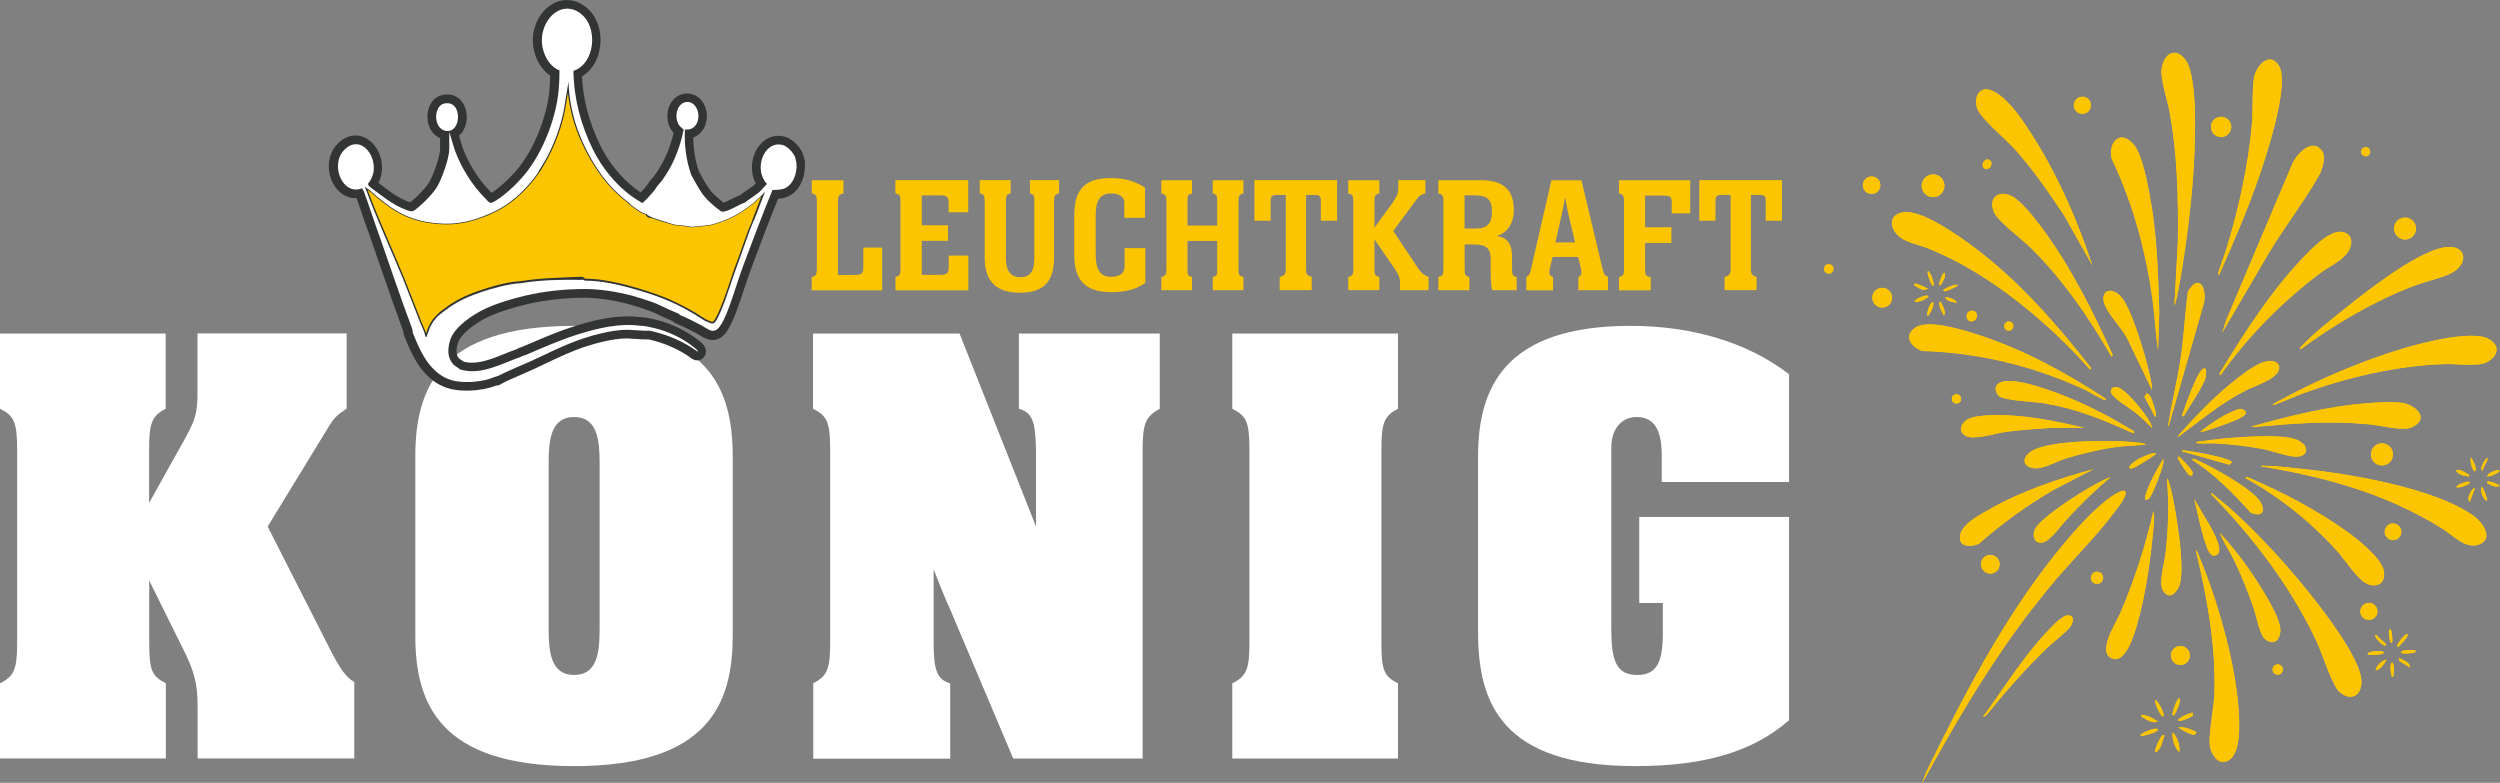 <?xml version="1.0" encoding="UTF-8"?>
<svg id="Ebene_1" data-name="Ebene 1" xmlns="http://www.w3.org/2000/svg" viewBox="0 0 221.64 69.4">
  <rect x="0" y="0" width="221.64" height="69.4" fill="#808080" stroke="none"/>
  <defs>
    <style>
      .cls-1 {
        fill: none;
        stroke: #333535;
        stroke-linecap: round;
        stroke-linejoin: round;
        stroke-width: .89px;
      }

      .cls-2 {
        fill: #333535;
      }

      .cls-3 {
        fill: #fff;
      }

      .cls-4 {
        fill: #fdc500;
      }
    </style>
  </defs>
  <path class="cls-4" d="M32.07,15.83l1.02,1.15,2.4,1.65,2.98.75,4.8-.58,1.82-1.33,1.51-.94,1.15-1.82s1.07-3.25,1.29-3.34.75-3.42.75-3.56.71-1.82.71-1.82c0,0,.09,1.42.09,1.51s.49,2.84.54,2.94c.04.09,1.25,3.2,1.25,3.2,0,0,2.31,3.16,2.4,3.2.09.04,1.52,1.2,1.6,1.29.09.09,2.58.71,2.67.8s5.3.13,5.3.13l1.69-.98s2.71-2.18,2.63-2.13c-.09.04-1.33,2.94-1.33,2.94l-1.6,4.36s-1.47,4.32-1.51,4.4c-.04.09-.62,1.15-.71,1.2-.09.04-.94-.13-1.02-.17s-5.83-2.58-5.83-2.58l-5.7-.94-6.36.98s-3.11,1.07-3.24,1.15c-.13.09-3.21,4.14-3.25,4.05s-.85-1.73-.85-1.73l-4.09-10.54-1.11-3.25h0Z"/>
  <g>
    <path class="cls-3" d="M0,60.58c1.24-.62,1.52-1.24,1.52-3.56v-17.17c0-2.43-.28-3-1.52-3.61v-6.67h14.69v6.67c-1.24.62-1.47,1.3-1.47,3.61v4.74l2.77-4.97c1.36-2.37,1.52-2.88,1.52-4.97v-5.09h13.22v6.67c-.91.62-1.07.73-1.75,1.86l-5.25,8.59,5.31,10.45c1.07,2.15,1.64,2.94,2.37,3.33v6.78h-13.89v-4.52c0-2.09-.28-3.16-1.24-5.09l-3.05-6.16v5.54c0,2.37.22,2.94,1.47,3.56v6.67H0v-6.67Z"/>
    <path class="cls-3" d="M64.96,40.47v15.87c0,5.99-2.09,11.58-14.07,11.58s-14.07-5.59-14.07-11.58v-15.87c0-5.99,2.09-11.58,14.07-11.58s14.07,5.59,14.07,11.58ZM53.16,55.72v-14.63c0-2.03-.17-4.12-2.26-4.12s-2.26,2.09-2.26,4.12v14.63c0,2.03.17,4.12,2.26,4.12s2.26-2.09,2.26-4.12Z"/>
    <path class="cls-3" d="M72.08,60.58c1.24-.62,1.52-1.24,1.52-3.56v-17.17c0-2.43-.28-3-1.52-3.61v-6.67h12.99l6.78,17.11v-6.83c-.06-2.54-.34-3.28-1.52-3.61v-6.67h12.49v6.67c-1.24.67-1.52,1.3-1.52,3.61v27.4h-11.47l-5.54-13.1c-.51-1.13-1.02-2.37-1.52-3.67v6.55c0,2.43.34,3.22,1.47,3.56v6.67h-12.14s0-6.67,0-6.67Z"/>
    <path class="cls-3" d="M109.25,60.58c1.24-.62,1.52-1.24,1.52-3.56v-17.17c0-2.43-.28-3-1.52-3.61v-6.67h14.69v6.67c-1.24.62-1.47,1.3-1.47,3.61v17.17c0,2.37.22,2.94,1.47,3.56v6.67h-14.69v-6.67Z"/>
    <path class="cls-3" d="M158.62,42.73h-11.3v-2.43c0-2.26-.73-3.33-2.21-3.33-1.36,0-2.26,1.07-2.26,2.71v16.04c0,2.88.45,4.12,2.31,4.12,1.64,0,2.26-1.02,2.26-3.67v-2.71h-2.09v-7.63h13.28v18.02c-3.16,2.77-7.46,4.07-13.62,4.07-11.86,0-13.95-5.59-13.95-11.86v-15.59c0-5.99,2.26-11.58,13.5-11.58,5.54,0,10.4,1.47,14.07,4.29v9.55h0Z"/>
  </g>
  <path class="cls-2" d="M67.12,19.69c-.05.14-.11.28-.17.41-.05.12-.1.23-.15.34-.2.52-.38,1.04-.57,1.57-.18.52-.36,1.04-.56,1.55-.17.45-.35.98-.53,1.52-.39,1.16-.8,2.37-1.23,3.19-.4.78-.73.81-1.23.57-.08-.04-.17-.08-.28-.12-.68-.44-1.28-.81-1.92-1.14-.82-.44-1.59-.78-2.5-1.1-.53-.19-1.06-.36-1.6-.52-1.37-.39-2.97-.81-4.57-.81-.12,0-.23-.07-.29-.17-1.75.08-3.55.1-5.32.39-1.2.04-2.89.58-3.55.81-1.21.41-2.13.88-2.95,1.51l-.19.14c-.1.07-.21.15-.28.22l-.12.11c-.17.17-.34.36-.4.44-.05.07-.24.38-.28.48-.07.13-.12.28-.17.42-.04.12-.08.24-.13.34,0,.09-.05.18-.12.24-.14.11-.3.07-.37.06-.13-.03-.23-.14-.25-.27-.04-.26-.15-.52-.28-.79l-.14-.33c-.23-.58-.46-1.16-.68-1.74-.29-.74-.58-1.49-.88-2.23-.39-.97-.82-1.95-1.25-2.95-.71-1.65-1.44-3.34-2.04-5-.04-.07-.12-.2-.07-.41.03-.13.13-.22.26-.25s.25.04.33.15c.02.01.23.14.25.15,1.93,1.73,3.24,2.6,5.42,2.89,1.57.21,2.78.07,4.32-.5,1.1-.41,1.88-.85,2.71-1.51l.18-.15c.46-.39,1.02-.97,1.45-1.52.16-.2.33-.44.49-.65,1.07-1.66,1.78-3.37,2.18-5.24l.44-2.66c.03-.17.17-.28.34-.28.17.01.3.15.3.31.08,2.36.74,4.57,2.01,6.76.94,1.6,1.88,2.7,3.27,3.77.03.02.11.12.13.15.24.18.69.5.95.65.09.05.23.1.31.11.15.01.26.13.28.28-.01-.09.2.06,1.31.38l.4.12c.31.1.54.18.89.18l1.13.15.7-.08c.18,0,.3-.02.46-.05.38-.01.81-.17,1.1-.26.77-.26,1.29-.52,1.97-.97.79-.52,1.4-1.04,1.92-1.65.1-.12.28-.15.41-.07.14.08.2.24.15.39-.2.55-.41,1.1-.62,1.65l-.37.96v.04ZM70.93,14.41c0-.06-.12-.55-.15-.59-.2-.54-.85-1.17-1.34-1.28-.78-.2-1.52.15-1.97.92-.46.78-.54,1.97.08,2.84-.04.04-.08.09-.12.14-.12.14-.25.29-.4.41-.07.05-.22.16-.41.28-.44.3-.65.45-.75.54-.2.07-.46.2-.72.33-.35.17-.92.47-1.11.44-.36-.25-1.02-.83-1.23-1.07-.41-.45-.75-1.08-1.08-1.68l-.18-.33c-.38-1.09-.56-2.26-.53-3.53.23-.02.47-.09.71-.31.03-.03.22-.25.25-.3.37-.62.32-1.47-.12-2.02-.33-.41-.82-.57-1.31-.41-.41.13-.72.49-.86.96-.17.59-.06,1.24.29,1.65,0,.01.12.12.23.22-.16.79-.41,1.57-.75,2.34-.26.6-.57,1.14-1.03,1.81-.08.11-.15.2-.23.28-.07.07-.13.15-.2.22-.06.07-.1.15-.15.22-.06.09-.12.18-.21.29l-.18.22c-.2.22-.4.44-.61.65-.15-.13-.65-.46-.75-.54-1.31-.98-2.5-2.43-3.26-3.98-1.07-2.18-1.64-4.4-1.7-6.62.83-.37,1.42-1.21,1.6-2.3.22-1.31-.22-2.6-1.13-3.28-.83-.62-1.81-.64-2.63-.05-.96.69-1.64,2.23-1.11,3.84.26.79.76,1.42,1.36,1.73-.01.7-.04,1.39-.12,2.01-.32,2.26-1.31,4.74-2.61,6.47-.72.95-1.86,2.03-2.71,2.56-.22.14-.3.17-.33.17.02,0-.04-.08-.11-.15l-.22-.24c-1.06-1.06-2.03-2.62-2.55-4.07l-.48-1.6c-.04-.15-.2-.25-.36-.22-.16.02-.28.16-.28.32v1.52c0,.75-.63,2.49-1.02,3.15-.29.5-1.06,1.32-1.55,1.71l-.17.14c-.19.15-.41.19-.65.09-1-.36-1.92-1.07-2.79-1.75l-.31-.24c.78-1.1.49-2.6-.33-3.38-.7-.66-1.59-.65-2.32.05-.97.91-.87,2.37-.28,3.26.46.7,1.15,1,1.86.83h0c.23.59.43,1.19.63,1.78.14.42.28.85.44,1.26l.14.39.23.65c.3.88.61,1.75.91,2.63.64,1.84,1.27,3.67,1.94,5.48.01.16.02.27.07.37.06.15.13.32.2.49l.12.27c.9,2.18,2.1,3.39,3.66,3.69.9.17,2.05.12,3.07-.15.07-.02.15-.04.22-.07.07-.02.14-.05.21-.07l.19-.07c.09.03.17,0,.26-.05.02-.01.04-.03.05-.05.54-.28,1.17-.55,1.77-.81.35-.15.69-.3,1.02-.45l1.1-.52c1.2-.57,2.43-1.15,3.65-1.55,1.2-.4,2.47-.67,3.4-.73.42-.02.84,0,1.26.04.4.03.78.05,1.16.04,1.52.35,2.86.94,4.02,1.8.14.1.33.08.44-.06.06-.07.09-.2.08-.29-.03-.21-.22-.39-.54-.62-.99-.77-2.25-1.38-3.51-1.69-.46-.12-.96-.24-1.39-.23-1.92-.25-3.89.24-5.56.76-1.36.42-2.68.99-3.97,1.54l-.78.33-.22.07s-.16.09-.15.09c-.36.12-.74.28-1.12.43-1.33.54-2.71,1.09-4.06.67.03-.02-.09-.09-.2-.17-.11-.07-.21-.14-.28-.21-.37-.43-.43-1.02-.18-1.81.34-1.1,2.03-2.15,2.87-2.55,1.03-.49,2.55-.94,3.54-1.17,1.64-.38,3.46-.59,5.27-.59,1.29.02,2.64.22,4.02.59.59.16,1.25.37,1.84.59.32.12.65.28.96.42l.51.24c.25.11.49.21.74.32-.12-.05-.06-.11-.06-.24,0,.13.08.33.2.38.57.23,1.14.52,1.7.81.27.14.39.22.51.29.33.2.68.42,1.08.33.3-.07.57-.3.83-.74.46-.74.95-2.23,1.39-3.55.19-.57.36-1.09.51-1.49l.31-.83c.73-1.94,1.47-3.94,2.28-5.88.28,0,.68-.05.89-.13.97-.36,1.44-1.6,1.33-2.61h0Z"/>
  <path class="cls-1" d="M67.12,19.69c-.05.14-.11.28-.17.41-.05.12-.1.23-.15.34-.2.52-.38,1.04-.57,1.57-.18.52-.36,1.04-.56,1.55-.17.45-.35.98-.53,1.52-.39,1.16-.8,2.37-1.23,3.19-.4.78-.73.81-1.23.57-.08-.04-.17-.08-.28-.12-.68-.44-1.28-.81-1.92-1.14-.82-.44-1.59-.78-2.5-1.1-.53-.19-1.06-.36-1.6-.52-1.37-.39-2.97-.81-4.57-.81-.12,0-.23-.07-.29-.17-1.75.08-3.55.1-5.32.39-1.2.04-2.89.58-3.55.81-1.21.41-2.13.88-2.95,1.51l-.19.14c-.1.07-.21.15-.28.22l-.12.11c-.17.17-.34.36-.4.44-.05.07-.24.38-.28.48-.07.13-.12.28-.17.42-.04.12-.08.24-.13.34,0,.09-.05.18-.12.24-.14.11-.3.07-.37.06-.13-.03-.23-.14-.25-.27-.04-.26-.15-.52-.28-.79l-.14-.33c-.23-.58-.46-1.16-.68-1.74-.29-.74-.58-1.49-.88-2.23-.39-.97-.82-1.95-1.25-2.95-.71-1.65-1.44-3.34-2.04-5-.04-.07-.12-.2-.07-.41.03-.13.13-.22.26-.25s.25.04.33.15c.02.01.23.14.25.15,1.93,1.73,3.24,2.6,5.42,2.89,1.57.21,2.78.07,4.32-.5,1.1-.41,1.88-.85,2.71-1.51l.18-.15c.46-.39,1.02-.97,1.45-1.52.16-.2.33-.44.49-.65,1.07-1.66,1.78-3.37,2.18-5.24l.44-2.66c.03-.17.17-.28.34-.28.17.01.3.15.3.31.08,2.36.74,4.57,2.01,6.76.94,1.6,1.88,2.7,3.27,3.77.03.02.11.12.13.15.24.18.69.5.95.65.09.05.23.1.31.11.15.01.26.13.28.28-.01-.09.2.06,1.31.38l.4.12c.31.1.54.18.89.18l1.13.15.7-.08c.18,0,.3-.02.46-.05.38-.01.81-.17,1.1-.26.77-.26,1.29-.52,1.97-.97.79-.52,1.4-1.04,1.92-1.65.1-.12.28-.15.41-.07.14.08.2.24.15.39-.2.55-.41,1.1-.62,1.65l-.37.96v.04ZM70.93,14.41c0-.06-.12-.55-.15-.59-.2-.54-.85-1.17-1.34-1.28-.78-.2-1.52.15-1.97.92-.46.78-.54,1.97.08,2.84-.04.04-.08.09-.12.14-.12.14-.25.29-.4.41-.07.05-.22.16-.41.28-.44.3-.65.45-.75.54-.2.07-.46.2-.72.33-.35.17-.92.47-1.11.44-.36-.25-1.02-.83-1.23-1.07-.41-.45-.75-1.08-1.08-1.68l-.18-.33c-.38-1.09-.56-2.26-.53-3.53.23-.02.47-.09.71-.31.03-.03.22-.25.25-.3.37-.62.32-1.47-.12-2.02-.33-.41-.82-.57-1.31-.41-.41.13-.72.49-.86.96-.17.59-.06,1.24.29,1.65,0,.01.12.12.23.22-.16.79-.41,1.57-.75,2.34-.26.6-.57,1.14-1.03,1.81-.08.11-.15.2-.23.28-.07.07-.13.15-.2.22-.06.07-.1.15-.15.22-.06.09-.12.18-.21.29l-.18.22c-.2.22-.4.44-.61.65-.15-.13-.65-.46-.75-.54-1.31-.98-2.5-2.43-3.26-3.98-1.07-2.18-1.64-4.4-1.7-6.62.83-.37,1.42-1.21,1.6-2.3.22-1.31-.22-2.6-1.13-3.28-.83-.62-1.81-.64-2.63-.05-.96.69-1.64,2.23-1.11,3.84.26.79.76,1.42,1.36,1.73-.01.7-.04,1.39-.12,2.01-.32,2.26-1.31,4.74-2.61,6.47-.72.95-1.86,2.03-2.71,2.56-.22.14-.3.17-.33.17.02,0-.04-.08-.11-.15l-.22-.24c-1.06-1.06-2.03-2.62-2.55-4.07l-.48-1.6c-.04-.15-.2-.25-.36-.22-.16.02-.28.16-.28.32v1.52c0,.75-.63,2.49-1.02,3.15-.29.5-1.06,1.32-1.55,1.71l-.17.14c-.19.15-.41.19-.65.09-1-.36-1.92-1.07-2.79-1.75l-.31-.24c.78-1.1.49-2.6-.33-3.38-.7-.66-1.59-.65-2.32.05-.97.91-.87,2.37-.28,3.26.46.7,1.15,1,1.86.83h0c.23.59.43,1.19.63,1.78.14.42.28.85.44,1.26l.14.39.23.65c.3.88.61,1.75.91,2.63.64,1.84,1.27,3.67,1.94,5.48.01.16.02.27.07.37.06.15.13.32.2.49l.12.27c.9,2.18,2.1,3.39,3.66,3.69.9.17,2.05.12,3.07-.15.07-.02.15-.04.22-.07.07-.02.14-.05.21-.07l.19-.07c.09.03.17,0,.26-.05.02-.01.04-.03.05-.05.54-.28,1.17-.55,1.77-.81.35-.15.69-.3,1.02-.45l1.1-.52c1.2-.57,2.43-1.15,3.65-1.55,1.2-.4,2.47-.67,3.4-.73.42-.02.84,0,1.26.04.4.03.78.05,1.16.04,1.52.35,2.86.94,4.02,1.8.14.1.33.08.44-.06.06-.07.09-.2.08-.29-.03-.21-.22-.39-.54-.62-.99-.77-2.25-1.38-3.51-1.69-.46-.12-.96-.24-1.39-.23-1.92-.25-3.89.24-5.56.76-1.36.42-2.68.99-3.97,1.54l-.78.33-.22.07s-.16.09-.15.09c-.36.12-.74.28-1.12.43-1.33.54-2.71,1.09-4.06.67.03-.02-.09-.09-.2-.17-.11-.07-.21-.14-.28-.21-.37-.43-.43-1.02-.18-1.81.34-1.1,2.03-2.15,2.87-2.55,1.03-.49,2.55-.94,3.54-1.17,1.64-.38,3.46-.59,5.27-.59,1.29.02,2.64.22,4.02.59.59.16,1.25.37,1.84.59.32.12.65.28.96.42l.51.24c.25.11.49.21.74.32-.12-.05-.06-.11-.06-.24,0,.13.08.33.2.38.57.23,1.14.52,1.7.81.27.14.39.22.51.29.33.2.68.42,1.08.33.3-.07.57-.3.83-.74.46-.74.95-2.23,1.39-3.55.19-.57.36-1.09.51-1.49l.31-.83c.73-1.94,1.47-3.94,2.28-5.88.28,0,.68-.05.89-.13.97-.36,1.44-1.6,1.33-2.61h0Z"/>
  <path class="cls-2" d="M39.45,11.92c.35.07.67,0,.94-.22.34-.28.54-.76.55-1.31,0-.54-.19-1.03-.53-1.31-.2-.17-.56-.34-1.1-.22-.68.15-.98.87-.97,1.52,0,.79.45,1.41,1.1,1.54"/>
  <path class="cls-1" d="M39.45,11.92c.35.07.67,0,.94-.22.34-.28.54-.76.55-1.31,0-.54-.19-1.03-.53-1.31-.2-.17-.56-.34-1.1-.22-.68.15-.98.87-.97,1.52,0,.79.45,1.41,1.1,1.54h0Z"/>
  <path class="cls-3" d="M66.81,19.59c-.1.26-.22.52-.31.75-.38,1.02-.73,2.1-1.12,3.13-.52,1.37-1.12,3.48-1.74,4.69-.41.81-.54.49-1.12.3-.61-.4-1.23-.78-1.86-1.12-.86-.46-1.65-.8-2.55-1.12-.54-.19-1.07-.36-1.62-.52-1.52-.44-3.09-.82-4.66-.82-.07-.12-.23-.07-.34-.07-1.78-.02-3.55,0-5.32.3-1.06.04-2.58.47-3.61.82-1.09.37-2.1.83-3.05,1.56-.15.12-.36.25-.49.37-.06.06-.22.2-.25.22-.07.07-.25.29-.31.37-.06.07-.26.42-.31.52-.12.25-.2.54-.3.78-.03.08.04.14-.13.11-.07-.42-.28-.81-.44-1.19-.53-1.32-1.03-2.66-1.56-3.97-1.06-2.6-2.34-5.3-3.29-7.93-.03-.07-.09-.12-.07-.22.08.12.25.17.31.22,1.83,1.64,3.24,2.66,5.59,2.97,1.63.22,2.92.06,4.48-.52,1.04-.39,1.88-.82,2.8-1.56.06-.05.13-.1.19-.15.5-.43,1.07-1.03,1.49-1.56.17-.21.34-.45.5-.67.03-.04.04-.11.06-.15,1.02-1.53,1.76-3.3,2.18-5.21l.44-2.68c.09,2.56.85,4.84,2.05,6.91.96,1.65,1.94,2.78,3.36,3.87.04.04.08.12.12.15.26.19.73.52.99.67.12.07.3.13.44.15.03.22,1.39.6,1.62.67.48.15.78.3,1.31.3l1.09.15.78-.08c.2,0,.36-.04.56-.07.33,0,.86-.19,1.18-.3.73-.25,1.27-.54,1.93-.96.72-.47,1.4-1.02,1.99-1.71-.31.88-.67,1.73-.99,2.6M70.61,14.45s-.12-.49-.12-.52c-.16-.44-.73-.99-1.12-1.08-1.65-.41-2.6,2.18-1.37,3.46-.22.2-.47.54-.75.78-.18.15-1.14.77-1.18.86-.5.14-1.6.89-2.07.81-.07-.01-.17-.09-.23-.14-.27-.17-.95-.78-1.18-1.04-.52-.57-.92-1.39-1.31-2.08-.45-1.28-.62-2.62-.56-4.02.31.02.55,0,.81-.22,0,0,.18-.21.19-.22.54-.91-.08-2.26-1.04-1.96-.74.24-.94,1.48-.41,2.1.03.04.32.29.34.3-.17.91-.45,1.78-.81,2.6-.3.69-.65,1.26-1.06,1.86-.15.22-.3.34-.44.52-.13.17-.2.32-.37.52-.07.07-.12.15-.19.22-.25.28-.5.56-.78.8-.06,0-.9-.55-1.03-.65-1.35-1.01-2.57-2.48-3.36-4.09-1.05-2.14-1.7-4.48-1.73-6.98,1.9-.61,2.26-3.86.61-5.1-1.9-1.41-4.03,1.06-3.24,3.43.25.74.74,1.39,1.39,1.63,0,.73-.03,1.55-.13,2.26-.33,2.34-1.35,4.85-2.68,6.62-.7.94-1.86,2.06-2.79,2.64-.62.39-.55.25-1.06-.26-1.07-1.07-2.07-2.66-2.62-4.19l-.49-1.61v1.52c0,.81-.66,2.63-1.06,3.31-.33.57-1.15,1.41-1.63,1.8-.51.41-.52.51-1.13.28-1.19-.44-2.23-1.3-3.26-2.08-.04-.07-.14-.12-.12-.25,1.42-1.68-.41-4.61-2.05-3.05-1.41,1.33-.2,4.2,1.55,3.45,0,.14.1.22.13.3.38.99.7,2.05,1.06,3.05.12.35.25.69.37,1.04.95,2.71,1.86,5.43,2.86,8.1.03.08.02.26.06.37.09.22.22.51.31.74.71,1.71,1.75,3.17,3.42,3.5.91.17,2.02.09,2.92-.15.12-.03.28-.11.44-.15.09-.02.19-.11.31-.07,0-.12.09-.06.12-.07.86-.44,1.9-.86,2.8-1.26,1.57-.72,3.18-1.55,4.79-2.08,1.04-.35,2.39-.68,3.48-.75.81-.05,1.65.1,2.42.07,1.49.33,2.93.91,4.23,1.86.09-.11-.38-.43-.44-.48-.97-.76-2.22-1.33-3.35-1.6-.4-.1-.9-.22-1.31-.22-1.84-.24-3.69.2-5.47.75-1.61.5-3.16,1.2-4.72,1.86-.08.02-.17.05-.25.07-.03,0-.07.06-.12.07-1.74.6-3.54,1.69-5.41,1.12-.17-.17-.45-.28-.62-.48-.52-.59-.48-1.37-.25-2.12.37-1.2,2.08-2.29,3.05-2.75,1.02-.49,2.52-.94,3.61-1.19,1.73-.41,3.58-.59,5.35-.59,1.38.02,2.76.24,4.1.59.6.16,1.27.38,1.86.59.49.18,1,.45,1.49.67.29.13.58.25.87.37v.07c.63.25,1.26.58,1.86.89.75.38,1.2,1.01,1.86-.07.64-1.03,1.38-3.69,1.86-4.98.87-2.31,1.73-4.64,2.67-6.91.22.01.78-.03,1-.11.78-.28,1.22-1.34,1.12-2.27"/>
  <path class="cls-3" d="M39.5,11.6c1.44.28,1.55-2.79-.12-2.42-.95.21-.99,2.2.12,2.42"/>
  <g>
    <path class="cls-4" d="M191.9,65.23c-.14-.11-.12-.09-.23,0-.15.11-.76,1.37-.58,1.48.54-.25.58-1,.81-1.47M191.3,64.67c-.07-.28-1.59.35-1.55.53.12.12.23.02.36,0,.19-.03,1.25-.3,1.19-.53M193.23,66.63c.03-.56-.19-1.25-.56-1.67-.24.07.18,1.64.56,1.67M191.3,63.96c-.38-.23-.76-.49-1.22-.55-.15-.02-.18-.12-.26.1.43.25.95.68,1.48.46M194.74,64.94c-.03-.11-1.37-.65-1.6-.43.46.27.87.58,1.42.64,0,0,.18-.21.18-.21ZM191.77,63.51c.24-.05-.41-1.41-.7-1.44-.06.27.48,1.48.7,1.44M193.1,63.88c.03.18,1.06-.25,1.18-.34.15-.12.18-.16.1-.35-.24,0-1.31.46-1.28.69M192.73,63.45c.24-.45.55-1.01.54-1.54-.25-.16-.62,1.09-.64,1.27-.02.14-.12.18.1.26M175.78,63.59l.31-.17c1.7-2.11,3.48-4.13,5.43-6.02.52-.51,1.69-1.36,2.04-1.86.15-.22.3-.62.14-.85-.49-.51-1.49.55-1.82.89-2.34,2.35-4.15,5.36-6.11,8.01M177.17,50.44c.23-.39.1-.9-.3-1.13-.39-.23-.9-.1-1.13.3-.23.39-.1.9.3,1.13s.9.1,1.13-.3M194.03,58.54c.23-.4.1-.91-.3-1.15s-.91-.1-1.15.3-.1.91.3,1.15c.4.23.91.1,1.15-.3M186.38,51.5c.15-.26.06-.59-.19-.74s-.59-.06-.74.19-.06.59.19.74.59.06.74-.19M202.33,59.59c.13-.22.06-.49-.16-.62-.22-.13-.49-.06-.63.16-.13.22-.06.49.16.62.22.13.49.06.63-.16M197.29,67.53c1.31-.33,1.25-2.81,1.22-3.87-.15-4.42-1.85-10.28-3.55-14.37-.07-.18-.13-.43-.29-.54.99,4.12,1.79,8.43,1.66,12.69-.04,1.29-.54,3.58-.41,4.64.07.64.6,1.64,1.38,1.44M212.12,60.02c.18-.07.15-1.35-.07-1.28-.23.14-.07,1.34.07,1.28M210.61,59.44c.46-.09.78-.59.98-.97-.43.08-.91.53-.98.97M211.35,57.82c-.05-.15-1.51-.13-1.44.18.16.16,1.51.04,1.44-.18M213.64,59.17c.04-.5-.61-.6-.94-.86v.29s.93.57.93.57h0ZM190.92,45.32c-.73,3.11-1.7,6.17-2.97,9.1-.34.79-2.11,3.47-.65,3.97,1.2.41,1.95-2.27,2.18-3.07.75-2.57,1.19-5.73,1.43-8.41.04-.5.13-1.11.02-1.6M173.81,35.57c.11-.2.05-.44-.15-.56-.2-.11-.44-.05-.56.15s-.05.44.15.56c.2.11.44.05.56-.15M170.43,69.39c2.59-4.69,5.28-9.36,8.45-13.7.83-1.15,1.72-2.28,2.61-3.38,1.89-2.35,4.22-4.56,5.97-6.91.25-.33,1.33-1.63.87-1.9-.46.01-1.11.49-1.49.78-1.62,1.24-3.35,3.26-4.64,4.86-4.65,5.83-8.16,12.62-11.43,19.29l-.37.97h.01ZM211.56,57.12l-.93-.86c-.17.21.31.63.46.75.13.11.4.39.48.1M185.61,41.59c-3.16.85-6.47,1.98-9.33,3.61-.83.48-2.45,1.32-2.52,2.36-.08,1,1.04.93,1.68.65,2.04-1.8,4.25-3.4,6.6-4.77l3.57-1.85h0ZM181.14,48.08c.65-.15,1.59-1.52,2.09-2.04,1.25-1.33,2.51-2.6,3.91-3.75-.92.35-1.91.93-2.76,1.46-.94.59-3.41,2.21-3.93,3.1-.34.58-.12,1.43.68,1.24M214.18,57.73c-.05-.16-1.39-.16-1.32.15.15.11,1.39.06,1.32-.15M196.79,47.23c.34.82.84,1.57,1.24,2.37.7,1.42,1.28,2.9,1.79,4.39.23.66.51,2.26.98,2.66.79.65,1.36.09,1.37-.81.01-1.26-2.21-4.59-3.01-5.69-.73-1.01-1.52-2-2.37-2.92M212.04,56.99c.13-.04,0-1.12-.08-1.17-.28-.19-.13.77-.1.86.04.13.02.26.18.31M213.48,56.29c-.17-.15-.15-.05-.28.05-.32.24-.52.58-.7.92.19.16.16.04.27-.06.27-.24.53-.58.71-.9M210.67,54.59c.21-.36.09-.83-.27-1.04s-.83-.09-1.04.27c-.21.36-.09.83.27,1.04.36.21.83.09,1.04-.27M194.53,44.25c.32,1.21.55,2.56.94,3.74.13.38.41,1.47.98,1.25.82-.32-.28-2.13-.51-2.6l-1.41-2.39h0ZM192.11,42.43c.2,2.24.13,4.5-.14,6.74-.09.81-.62,2.49-.22,3.17.5.85,1.14.34,1.44-.37.6-1.44-.28-6.66-.66-8.31-.04-.16-.28-1.25-.42-1.21M184.78,37.92c-2.54-.59-5.29-1.17-7.91-1.12-.65.01-2.05.06-2.54.44-.48.38-.72,1-.1,1.38.7.43,2.62-.2,3.49-.32,1.38-.2,2.78-.28,4.18-.37h2.88ZM196.03,43.8c3.72,3.8,7.1,8.25,9.37,13.08.47,1,1.39,3.99,2.07,4.51,1.1.86,1.99.15,1.88-1.14-.21-2.59-5.59-9-7.46-11.02-1.64-1.77-3.7-3.88-5.6-5.34-.08-.06-.19-.25-.25-.1M191.78,40.69c-.41.69-.83,1.42-1.16,2.15-.1.22-.62,1.34-.39,1.47.1-.02.21-.02.29-.1.29-.27.86-1.85,1.02-2.31.11-.34.33-.86.24-1.2M162.49,24.05c.12-.2.05-.46-.15-.57-.2-.12-.46-.05-.57.15-.12.2-.05.46.15.57.2.12.46.05.57-.15M191.14,40.21c-.05-.23-1.34.36-1.47.44-.36.21-.75.42-.92.83.17.12.38,0,.54-.06.18-.09,1.88-1.1,1.85-1.21M190.28,39.4c-.31-.13-.72-.16-1.06-.19-1.9-.21-7.7-.21-9.18.84-.87.62-.7,1.39.39,1.48.72.05,1.94-.63,2.69-.87,1.33-.42,3.02-.82,4.4-1.01.92-.13,1.84-.13,2.76-.24M167.63,26.84c.25-.42.1-.95-.32-1.2-.42-.25-.95-.1-1.2.31-.25.42-.1.95.32,1.2.42.25.95.1,1.2-.31M189.21,38.26c-2.63-1.63-5.43-3.03-8.39-3.94-.76-.24-3.46-1.08-3.87-.03-.11.27.07.67.29.84.5.39,3.12.48,3.95.62,2.92.48,5.13,1.42,7.8,2.6.12.05.27.08.2-.09M193.15,40.47c-.12.14-.03.22.03.34.1.23.7,1.13.87,1.27.24.2.43.01.31-.28-.08-.19-1.12-1.36-1.21-1.34M194.33,40.74c2,1.3,3.63,2.94,5.21,4.7,1.25.53,1.36-.42.61-1.27-1.05-1.16-3.99-2.76-5.46-3.43-.08-.03-.31-.13-.36-.02M170.97,27.97c.24-.36.45-.74.44-1.18-.21.02-.27.18-.35.34-.04.08-.38.94-.09.84M169.75,26.74c.25.13,1.25-.3,1.22-.51-.25-.13-1.25.3-1.22.51M172.33,27.95c.29-.11-.18-1.06-.31-1.21-.29.11.2,1.05.31,1.21M186.7,35.35c-3.55-2.33-7.31-4.38-11.37-5.69-1.25-.4-4.34-1.37-5.48-.65-1.15.73-.47,1.72.55,2.09,5.03.16,9.78,1.3,14.37,3.41.56.26,1.19.68,1.73.91.12.05.27.09.2-.09M170.93,25.59c-.29-.15-.66-.32-.98-.4-.16-.04-.18-.15-.27.08.39.22.79.61,1.25.32M199.11,42.41c3.03,1.68,5.79,3.9,8.11,6.47.69.77,1.86,2.62,2.74,2.93.94.32,1.55-.23,1.37-1.21-.2-1.11-2.25-2.73-3.16-3.39-2.68-1.94-5.81-3.58-8.86-4.88-.12-.05-.28-.09-.2.09M197.88,40.98c-.1-.35-3.57-1-4.13-1.03-.12,0-.25-.06-.34.05l4.23,1.2.23-.22h0ZM174.86,28.48c.51-.07.61-.97-.08-.93-.59.03-.56,1.04.08.93M173.47,26.87c0-.33-.74-.51-1.02-.54.12.44.68.4,1.02.54M190.82,37.96c-.13-.57-.62-1.19-.98-1.65-.44-.55-1.44-1.76-2.07-1.97-.31-.1-.64.02-.62.39.03.5,1.7,1.47,2.16,1.84.53.43,1.02.91,1.52,1.39M178.44,29.12c.11-.2.05-.45-.14-.56-.2-.11-.45-.05-.56.14-.11.2-.05.45.14.56.2.11.45.05.56-.14M171.39,25.33c.18-.04-.22-1.26-.47-1.3-.13.21.32,1.33.47,1.3M173.58,25.29c-.05-.19-1.24.25-1.3.47.06.24,1.21-.34,1.3-.47M191.08,36.99c.25-.07-.3-1.62-.41-1.8-.05-.09-.23-.37-.36-.3l-.19.28s.97,1.82.97,1.82ZM172.03,25.3c.19-.34.49-.69.39-1.1-.17-.12-.39.58-.42.7-.04.15-.21.34.03.41M212.79,47.52c.21-.35.09-.8-.26-1.01-.35-.21-.8-.09-1.01.26-.21.35-.09.8.26,1.01.35.21.8.09,1.01-.26M195.05,38.29c.21,0,.45-.07.64-.13.72-.23,2.28-.76,2.89-1.09.18-.1.63-.32.51-.57-.37-.44-.81-.16-1.24.02-.98.42-1.97,1.11-2.81,1.78M194.66,39.29c.57.08,1.15,0,1.73.03,1.41.07,2.9.24,4.28.51.83.16,2.05.63,2.83.66,1.24.04,1.3-1.03.06-1.52-1.47-.58-6.63-.13-8.32.16-.19.03-.49,0-.57.18M185.41,32.64c-3.06-3.89-6.36-7.69-10.35-10.69-1.33-1-4.68-3.4-6.31-3.14-1.44.22-1.22,1.54-.24,2.25.62.46,1.76.67,2.51.98,3.32,1.37,6.26,3.32,9,5.6,1.88,1.56,3.66,3.27,5.26,5.11l.13-.13h0ZM166.6,16.81c.21-.37.09-.84-.28-1.06-.37-.21-.84-.09-1.06.28-.21.37-.09.84.28,1.06.37.21.84.09,1.06-.28M193.59,36.92c.62-1.07,1.35-2.04,1.86-3.17.2-.46.27-1.53-.3-.89-.46.53-1.3,2.81-1.55,3.58-.05.16-.26.42,0,.49M200.45,41.35c5.65.9,11.24,2.46,16.13,5.55.87.55,1.97,1.77,3.14,1.39,1.44-.47.39-1.98-.41-2.55-3.51-2.5-11.09-3.76-15.41-4.19-.95-.1-2.18-.25-3.11-.25-.11,0-.26-.05-.34.05M190.77,34.55s0-.34,0-.42c-.27-1.72-1.6-6.27-2.57-7.63-.84-1.17-2.04-.85-1.63.42.33,1.02,1.77,2.35,2.2,3.45l2.01,4.17ZM212.02,40.78c.27-.47.12-1.07-.35-1.34-.47-.27-1.07-.12-1.34.35s-.12,1.07.35,1.34c.47.27,1.07.12,1.34-.35M172.25,16.98c.28-.48.12-1.1-.36-1.38-.48-.28-1.1-.12-1.38.36-.28.48-.12,1.1.36,1.38.48.28,1.1.12,1.38-.36M218.96,44.49l.48-1.26c-.35.11-.81.98-.48,1.26M218.96,42.75c-.04-.18-1.22.21-1.18.44.21.12,1.23-.22,1.18-.44M220.04,43.17c-.15.06-.02.61.03.74.03.08.31.64.43.41.05-.1-.39-1.16-.46-1.14M218.92,42.11c-.36-.2-.74-.54-1.18-.43.08.35.62.49.92.53.15.02.18.12.26-.1M193.07,38.67c.14.06.23-.07.32-.14,1.98-1.48,3.48-2.76,5.72-3.92.8-.41,2.53-.92,2.89-1.73.2-.45-.06-.8-.52-.87-.94-.14-2.28.88-3,1.44-1.99,1.52-3.75,3.36-5.41,5.23M221.64,43.08c-.29-.19-.56-.34-.91-.38-.15-.01-.18-.12-.26.1.32.21.78.46,1.17.27M187.32,31.49c-1.7-3.73-3.53-7.45-5.93-10.8-.66-.92-1.94-2.64-2.87-3.21-1.2-.74-2.33-.04-1.72,1.36.33.77,2.52,2.41,3.28,3.16,2.84,2.82,5.14,6.15,7.12,9.61l.13-.13h0ZM219.41,41.78c.29-.08-.2-1.07-.31-1.21-.19.06.05,1.15.31,1.21M221.61,41.73c-.05-.18-1.1.18-1.1.48.22.15,1.13-.37,1.1-.48M220.56,40.71c-.08-.31-.4.32-.45.41-.08.18-.2.46-.07.63l.5-1.04h0ZM192.26,37.78l3.04-10.61c.45-1.24-.17-3.16-1.33-1.34-.26,1.93-.35,3.88-.62,5.8-.28,1.97-.78,3.9-1.09,5.86-.02.1-.11.24,0,.28M176.28,14.14c-.38-.1-.75.6-.31.81.48.23.87-.66.31-.81M199.65,37.8c.13.1.28.04.43.03,3.47-.3,6.49-.55,9.99-.21.97.09,3.03.64,3.82.24,1.34-.68.58-1.67-.53-2.05-.81-.28-2.73-.12-3.64-.05-3.42.28-6.78,1.13-10.06,2.04M185.5,23.53c-1.25-3.82-2.95-7.74-5.08-11.15-.83-1.34-2.43-3.87-3.93-4.39-1.04-.36-1.51.66-1.21,1.58.31.94,2.5,2.71,3.31,3.61,1.66,1.84,3.07,3.91,4.44,5.97l2.47,4.38h0ZM191.32,30.96l.11-3.3c-.1-3.47-.21-6.98-.86-10.41-.21-1.13-.66-3.44-1.32-4.32-1.14-1.52-2.36-.47-2.05,1.12,1.95,4.09,3.1,8.42,3.68,12.91.17,1.33.23,2.69.43,4M201.49,35.89c.02.12,2.19-.84,2.39-.91,4.05-1.5,8.58-2.58,12.9-2.71.88-.03,2.63.18,3.36-.04,1.11-.33,1.76-1.44.54-2.16-1.48-.87-6.04.35-7.69.84-3.49,1.05-7.25,2.64-10.46,4.36-.14.08-1.05.55-1.04.61M185.27,9.72c.21-.36.09-.83-.27-1.04-.36-.21-.83-.09-1.04.27-.21.36-.09.83.27,1.04s.83.09,1.04-.27M196.85,33.28c2.47-3.49,5.52-6.57,8.93-9.12.94-.7,2.55-1.3,2.67-2.62.05-.56-.27-.88-.82-.98-1.1-.18-2.81,1.62-3.53,2.37-2.84,3.02-5.07,6.53-7.24,10.05-.07.12-.15.17-.01.3M197.69,11.71c.25-.43.11-.98-.32-1.23-.43-.25-.98-.11-1.23.32-.25.43-.11.98.32,1.23s.98.11,1.23-.32M203.96,30.97c3.01-2.23,6.42-4.22,9.92-5.58,1.01-.4,2.14-.63,3.11-1.02,2.05-.82,1.78-2.87-.44-2.41-2.39.49-6.57,3.73-8.53,5.3-1.21.98-2.93,2.31-3.97,3.43-.06.07-.23.22-.09.28M214.06,20.75c.27-.47.11-1.06-.35-1.33-.47-.27-1.05-.11-1.33.35s-.11,1.05.35,1.33,1.05.12,1.33-.35M197.02,29.47l3.79-6.47c1.43-2.5,3.38-4.98,4.79-7.46.29-.52.64-1.67.24-2.2-.86-1.13-2.18.29-2.59,1.13l-5.88,13.91-.35,1.1h0ZM192.78,27.09c.31-.96.46-2.04.63-3.05.45-2.69.79-5.45,1-8.16.16-2.17.53-8.8-.6-10.47-.82-1.21-1.83-.82-2.14.5-.22.94.45,2.82.64,3.85.73,3.81.81,7.72.77,11.59l-.31,5.75h0ZM210.08,13.66c.11-.19.05-.44-.14-.55-.19-.11-.44-.05-.55.14s-.05.44.14.55c.19.11.44.05.55-.14M196.73,24.37c1.53-3.42,3-6.86,4.12-10.44.5-1.62,2.04-6.67,1.19-8.08-.73-1.21-1.8-.26-2.14.75-.27.81-.15,3.18-.24,4.21-.32,3.79-1.17,7.65-2.29,11.29-.19.63-.49,1.31-.65,1.92-.03.12-.13.24,0,.36"/>
    <path class="cls-4" d="M167.63,26.84c-.25.42-.79.55-1.2.31-.42-.25-.56-.78-.32-1.2.25-.42.79-.55,1.2-.32.42.25.55.79.31,1.2"/>
    <path class="cls-4" d="M166.6,16.81c-.21.37-.69.49-1.06.28s-.49-.69-.28-1.06.69-.49,1.06-.28.49.69.28,1.06"/>
    <path class="cls-4" d="M185.27,9.72c-.21.36-.68.48-1.04.27s-.48-.68-.27-1.04.68-.48,1.04-.27.48.68.27,1.04"/>
    <path class="cls-4" d="M162.49,24.05c-.12.2-.37.26-.57.15s-.26-.37-.15-.57c.12-.2.37-.26.57-.15s.27.38.15.57"/>
    <path class="cls-4" d="M176.28,14.14c.56.15.17,1.04-.31.81-.44-.21-.07-.91.31-.81"/>
    <path class="cls-4" d="M210.08,13.66c-.11.19-.36.25-.55.14s-.25-.36-.14-.55c.11-.19.36-.25.55-.14.19.11.25.36.14.55"/>
    <path class="cls-4" d="M211.35,57.82c.08.22-1.29.34-1.44.18-.07-.31,1.4-.33,1.44-.18"/>
    <path class="cls-4" d="M218.96,44.49c-.33-.29.14-1.14.48-1.26l-.48,1.26Z"/>
    <path class="cls-4" d="M210.61,59.44c.07-.44.55-.88.98-.97-.2.38-.52.88-.98.97"/>
    <path class="cls-4" d="M218.92,42.11c-.08.22-.11.12-.26.1-.29-.04-.84-.19-.92-.53.44-.1.82.24,1.18.43"/>
    <path class="cls-4" d="M211.56,57.12c-.08.29-.34,0-.48-.1-.14-.12-.63-.54-.46-.75l.93.86h0Z"/>
    <path class="cls-4" d="M213.48,56.3c-.17.32-.43.66-.71.9-.11.11-.08.23-.27.06.18-.34.39-.68.7-.92.12-.09.1-.19.28-.05"/>
    <path class="cls-4" d="M214.18,57.73c.06.2-1.17.26-1.32.15-.07-.31,1.27-.31,1.32-.15"/>
    <path class="cls-4" d="M212.12,60.02c-.15.06-.29-1.13-.07-1.28.23-.07.26,1.2.07,1.28"/>
    <path class="cls-4" d="M213.64,59.17l-.93-.57v-.29c.32.25.98.35.93.86"/>
    <path class="cls-4" d="M218.96,42.75c.05.22-.97.56-1.18.44-.04-.23,1.14-.62,1.18-.44"/>
    <path class="cls-4" d="M219.41,41.78c-.27-.06-.5-1.15-.31-1.21.11.15.61,1.13.31,1.21"/>
    <path class="cls-4" d="M220.04,43.18c.06-.02.51,1.04.46,1.14-.12.23-.4-.32-.43-.41-.05-.12-.18-.68-.03-.74"/>
    <path class="cls-4" d="M221.61,41.73c.03.11-.88.63-1.1.48,0-.3,1.06-.67,1.1-.48"/>
    <path class="cls-4" d="M221.64,43.08c-.39.18-.85-.07-1.17-.27.08-.22.12-.11.26-.1.35.04.62.18.91.38"/>
    <path class="cls-4" d="M212.04,56.99c-.16-.05-.14-.18-.18-.31-.03-.1-.19-1.06.1-.86.08.06.22,1.14.08,1.17"/>
    <path class="cls-4" d="M220.56,40.71l-.5,1.04c-.14-.17-.01-.46.07-.63.04-.09.36-.71.45-.41"/>
    <path class="cls-4" d="M192.78,27.09l.31-5.75c.04-3.87-.05-7.78-.77-11.59-.2-1.04-.87-2.91-.64-3.85.31-1.32,1.33-1.7,2.14-.5,1.13,1.67.76,8.3.6,10.47-.2,2.72-.55,5.47-1,8.16-.17,1-.32,2.09-.63,3.05"/>
    <path class="cls-4" d="M185.41,32.64l-.13.13c-1.6-1.84-3.38-3.55-5.26-5.11-2.75-2.29-5.69-4.24-9-5.6-.75-.31-1.89-.53-2.51-.98-.97-.71-1.2-2.03.24-2.25,1.62-.25,4.98,2.14,6.31,3.14,3.99,2.99,7.29,6.8,10.35,10.69"/>
    <path class="cls-4" d="M170.43,69.39l.36-.97c3.26-6.67,6.78-13.47,11.43-19.29,1.28-1.6,3.01-3.62,4.63-4.86.38-.29,1.03-.77,1.49-.78.47.27-.63,1.57-.87,1.9-1.76,2.35-4.09,4.57-5.97,6.91-.89,1.1-1.78,2.24-2.61,3.38-3.17,4.34-5.86,9.01-8.45,13.7"/>
    <path class="cls-4" d="M196.03,43.8c.07-.16.18.04.25.1,1.91,1.47,3.96,3.57,5.6,5.34,1.87,2.02,7.26,8.43,7.46,11.02.1,1.29-.78,2-1.89,1.14-.67-.53-1.6-3.52-2.07-4.51-2.26-4.83-5.65-9.28-9.37-13.08"/>
    <path class="cls-4" d="M200.45,41.35c.08-.11.23-.06.34-.05.93,0,2.16.15,3.11.25,4.32.43,11.9,1.69,15.41,4.19.8.58,1.85,2.08.41,2.55-1.17.38-2.27-.84-3.14-1.39-4.89-3.09-10.48-4.65-16.13-5.55"/>
    <path class="cls-4" d="M201.49,35.89c-.01-.07.89-.54,1.04-.61,3.21-1.72,6.97-3.31,10.46-4.36,1.65-.49,6.21-1.71,7.69-.84,1.21.71.56,1.83-.54,2.16-.72.21-2.48.02-3.36.04-4.33.13-8.86,1.21-12.9,2.71-.19.07-2.36,1.03-2.39.91"/>
    <path class="cls-4" d="M197.29,67.53c-.78.2-1.3-.8-1.38-1.44-.12-1.07.37-3.35.41-4.64.13-4.26-.67-8.57-1.66-12.69.16.11.21.36.29.54,1.7,4.08,3.4,9.95,3.55,14.37.04,1.06.1,3.54-1.22,3.87"/>
    <path class="cls-4" d="M196.73,24.37c-.13-.11-.04-.23,0-.36.16-.61.46-1.29.65-1.92,1.12-3.64,1.97-7.5,2.29-11.29.09-1.04-.04-3.4.24-4.21.34-1.01,1.41-1.97,2.14-.75.85,1.41-.68,6.47-1.19,8.08-1.12,3.58-2.59,7.02-4.12,10.44"/>
    <path class="cls-4" d="M185.5,23.54l-2.47-4.38c-1.37-2.06-2.78-4.13-4.44-5.97-.81-.9-3-2.67-3.31-3.61-.31-.92.17-1.93,1.21-1.58,1.51.52,3.1,3.05,3.93,4.39,2.13,3.42,3.82,7.34,5.08,11.15"/>
    <path class="cls-4" d="M197.02,29.47l.35-1.09,5.88-13.91c.4-.84,1.73-2.26,2.59-1.12.41.53.05,1.68-.24,2.2-1.41,2.49-3.36,4.96-4.79,7.46l-3.79,6.47h0Z"/>
    <path class="cls-4" d="M186.7,35.35c.07.17-.09.14-.2.09-.54-.23-1.17-.65-1.73-.91-4.59-2.11-9.34-3.25-14.37-3.41-1.01-.39-1.69-1.37-.55-2.09,1.14-.73,4.23.24,5.48.65,4.05,1.3,7.82,3.37,11.37,5.69"/>
    <path class="cls-4" d="M191.32,30.96c-.2-1.31-.26-2.67-.43-4-.58-4.49-1.73-8.82-3.68-12.91-.32-1.59.91-2.63,2.05-1.12.66.88,1.11,3.19,1.32,4.32.65,3.42.76,6.93.85,10.4l-.1,3.3h0Z"/>
    <path class="cls-4" d="M187.32,31.49l-.13.13c-1.98-3.46-4.28-6.79-7.12-9.61-.76-.76-2.94-2.39-3.28-3.16-.61-1.39.52-2.1,1.72-1.36.93.57,2.21,2.29,2.87,3.21,2.4,3.35,4.24,7.07,5.93,10.8"/>
    <path class="cls-4" d="M203.96,30.97c-.15-.06.03-.22.09-.28,1.03-1.11,2.75-2.45,3.97-3.43,1.96-1.58,6.14-4.81,8.53-5.3,2.22-.46,2.49,1.59.44,2.41-.97.38-2.09.63-3.11,1.02-3.49,1.36-6.91,3.36-9.92,5.58"/>
    <path class="cls-4" d="M196.85,33.28c-.13-.14-.05-.18,0-.3,2.16-3.53,4.39-7.04,7.24-10.05.71-.76,2.42-2.56,3.53-2.37.56.09.88.42.82.98-.12,1.32-1.73,1.91-2.67,2.62-3.41,2.55-6.46,5.63-8.93,9.12"/>
    <path class="cls-4" d="M199.11,42.41c-.07-.17.09-.14.21-.09,3.04,1.31,6.18,2.94,8.86,4.88.9.66,2.95,2.28,3.16,3.39.18.98-.42,1.53-1.37,1.21-.88-.29-2.05-2.15-2.74-2.93-2.31-2.57-5.07-4.79-8.11-6.47"/>
    <path class="cls-4" d="M199.65,37.8c3.29-.91,6.65-1.76,10.06-2.04.91-.07,2.83-.23,3.64.05,1.11.39,1.87,1.37.53,2.05-.79.4-2.85-.14-3.82-.24-3.5-.34-6.53-.09-9.99.21-.14.01-.31.07-.43-.03"/>
    <path class="cls-4" d="M190.92,45.32c.1.48.02,1.09-.02,1.6-.24,2.68-.68,5.83-1.43,8.41-.23.8-.98,3.48-2.18,3.07-1.46-.5.31-3.18.65-3.97,1.27-2.94,2.26-5.99,2.97-9.1"/>
    <path class="cls-4" d="M185.61,41.59l-3.57,1.85c-2.35,1.37-4.56,2.97-6.6,4.77-.65.29-1.76.35-1.68-.64.08-1.04,1.69-1.89,2.52-2.36,2.86-1.64,6.16-2.76,9.33-3.61"/>
    <path class="cls-4" d="M189.21,38.26c.07.16-.08.14-.2.09-2.68-1.18-4.88-2.12-7.8-2.6-.83-.13-3.46-.23-3.95-.62-.21-.17-.39-.58-.29-.84.41-1.05,3.1-.21,3.87.03,2.95.92,5.75,2.32,8.39,3.94"/>
    <path class="cls-4" d="M184.78,37.92h-2.88c-1.39.11-2.8.19-4.18.39-.86.13-2.78.75-3.49.32-.62-.38-.39-1,.1-1.38s1.89-.43,2.54-.44c2.62-.04,5.37.52,7.9,1.12"/>
    <path class="cls-4" d="M196.79,47.23c.85.91,1.64,1.9,2.37,2.92.79,1.1,3.02,4.43,3.01,5.69-.01.91-.58,1.47-1.37.81-.47-.39-.76-2.01-.98-2.66-.51-1.5-1.09-2.97-1.79-4.39-.39-.8-.91-1.54-1.24-2.37"/>
    <path class="cls-4" d="M190.28,39.4c-.92.11-1.84.11-2.76.24-1.38.19-3.07.6-4.4,1.01-.75.24-1.97.92-2.69.86-1.08-.08-1.26-.85-.39-1.47,1.48-1.05,7.29-1.05,9.18-.84.34.04.74.07,1.06.19"/>
    <path class="cls-4" d="M193.07,38.67c1.67-1.87,3.41-3.71,5.41-5.23.72-.55,2.06-1.58,3-1.43.46.07.72.42.52.87-.36.81-2.09,1.32-2.89,1.73-2.24,1.15-3.74,2.44-5.72,3.91-.1.07-.17.2-.32.14"/>
    <path class="cls-4" d="M192.11,42.43c.14-.03.39,1.06.42,1.21.39,1.66,1.26,6.87.67,8.32-.29.71-.94,1.23-1.44.37-.39-.68.13-2.35.22-3.17.26-2.24.33-4.5.13-6.74"/>
    <path class="cls-4" d="M192.26,37.78c-.12-.05-.02-.18,0-.28.3-1.96.81-3.89,1.09-5.86.28-1.93.36-3.87.63-5.81,1.16-1.82,1.78.1,1.33,1.34l-3.04,10.61h0Z"/>
    <path class="cls-4" d="M190.77,34.55l-2.01-4.17c-.42-1.1-1.86-2.42-2.2-3.45-.42-1.27.79-1.59,1.63-.42.97,1.36,2.3,5.9,2.57,7.63.01.08.05.41,0,.42"/>
    <path class="cls-4" d="M194.66,39.29c.08-.18.38-.15.57-.18,1.69-.29,6.85-.74,8.32-.16,1.24.49,1.18,1.57-.06,1.52-.78-.02-1.99-.49-2.83-.66-1.39-.27-2.87-.44-4.28-.51-.57-.03-1.16.05-1.73-.03"/>
    <path class="cls-4" d="M181.14,48.08c-.8.19-1.02-.66-.68-1.24.51-.89,2.98-2.51,3.93-3.1.85-.53,1.83-1.11,2.76-1.46-1.41,1.15-2.67,2.42-3.91,3.75-.5.53-1.44,1.89-2.09,2.05"/>
    <path class="cls-4" d="M175.78,63.59c1.96-2.66,3.77-5.66,6.11-8.01.33-.34,1.32-1.4,1.82-.89.16.24,0,.64-.14.85-.36.51-1.52,1.36-2.04,1.86-1.95,1.89-3.73,3.91-5.43,6.02l-.31.17h0Z"/>
    <path class="cls-4" d="M194.33,40.74c.05-.12.28-.02.36.02,1.47.67,4.41,2.27,5.46,3.43.76.84.65,1.79-.61,1.27-1.58-1.77-3.21-3.4-5.21-4.7"/>
    <path class="cls-4" d="M194.53,44.25l1.41,2.39c.23.47,1.33,2.28.51,2.6-.57.22-.85-.87-.98-1.25-.4-1.18-.62-2.53-.94-3.74"/>
    <path class="cls-4" d="M172.25,16.98c-.28.48-.9.64-1.38.36-.48-.28-.64-.9-.36-1.38s.9-.64,1.38-.36c.48.28.64.89.36,1.38"/>
    <path class="cls-4" d="M190.82,37.96c-.48-.48-.98-.96-1.52-1.39-.46-.37-2.12-1.34-2.16-1.84-.02-.38.31-.49.62-.39.63.2,1.63,1.41,2.07,1.97.37.47.86,1.09.98,1.65"/>
    <path class="cls-4" d="M212.02,40.78c-.27.47-.88.62-1.34.35s-.62-.88-.35-1.34c.27-.47.88-.62,1.34-.35s.62.88.35,1.34"/>
    <path class="cls-4" d="M214.06,20.75c-.27.47-.87.62-1.33.35-.46-.27-.62-.87-.35-1.33.27-.47.87-.62,1.33-.35.47.27.62.87.35,1.33"/>
    <path class="cls-4" d="M197.69,11.71c-.25.43-.8.57-1.23.32-.43-.25-.57-.8-.32-1.23.25-.43.8-.57,1.23-.32.43.25.57.8.32,1.23"/>
    <path class="cls-4" d="M195.05,38.29c.84-.66,1.82-1.36,2.81-1.78.42-.18.86-.46,1.24-.02.12.25-.33.48-.51.57-.61.33-2.18.86-2.89,1.09-.2.06-.43.13-.64.13"/>
    <path class="cls-4" d="M193.59,36.92c-.25-.06-.04-.33,0-.49.25-.77,1.09-3.05,1.55-3.58.56-.64.5.44.3.89-.51,1.13-1.25,2.1-1.86,3.17"/>
    <path class="cls-4" d="M194.03,58.54c-.23.4-.75.53-1.15.3s-.53-.75-.3-1.15.75-.53,1.15-.3.53.75.3,1.15"/>
    <path class="cls-4" d="M177.17,50.44c-.23.39-.73.53-1.13.3-.39-.23-.53-.73-.3-1.13s.73-.53,1.13-.3c.39.23.52.73.3,1.13"/>
    <path class="cls-4" d="M210.67,54.59c-.21.36-.68.48-1.04.27s-.48-.68-.27-1.04c.21-.36.68-.48,1.04-.27.36.21.48.68.27,1.04"/>
    <path class="cls-4" d="M212.79,47.52c-.21.35-.65.47-1.01.26-.35-.21-.47-.65-.26-1.01.21-.35.65-.47,1.01-.26.35.21.47.65.26,1.01"/>
    <path class="cls-4" d="M197.88,40.98l-.23.22-4.23-1.2c.08-.11.23-.06.34-.05.56.03,4.03.67,4.13,1.03"/>
    <path class="cls-4" d="M191.78,40.69c.09.33-.13.86-.24,1.2-.15.46-.73,2.04-1.02,2.31-.09.08-.2.08-.29.1-.22-.13.3-1.25.39-1.47.33-.73.75-1.46,1.16-2.15"/>
    <path class="cls-4" d="M191.14,40.21c.03.11-1.68,1.13-1.85,1.21-.16.07-.37.18-.54.06.16-.41.56-.62.92-.83.13-.07,1.42-.68,1.47-.44"/>
    <path class="cls-4" d="M186.38,51.5c-.15.26-.48.34-.74.19s-.34-.48-.19-.74.48-.34.74-.19.34.48.19.74"/>
    <path class="cls-4" d="M191.08,36.99l-.97-1.82.19-.28c.13-.07.31.22.36.3.11.19.66,1.73.41,1.8"/>
    <path class="cls-4" d="M174.86,28.48c-.65.1-.67-.91-.08-.93.69-.03.59.85.08.93"/>
    <path class="cls-4" d="M193.15,40.47c.09-.02,1.13,1.15,1.21,1.34.12.3-.08.48-.31.28-.17-.14-.76-1.05-.87-1.27-.06-.13-.16-.21-.03-.35"/>
    <path class="cls-4" d="M202.33,59.59c-.13.22-.4.29-.63.16-.22-.13-.29-.4-.16-.62.13-.22.41-.29.63-.16.22.13.29.4.16.62"/>
    <path class="cls-4" d="M178.44,29.12c-.11.2-.37.26-.56.14-.2-.11-.26-.37-.14-.56.11-.2.37-.26.56-.14.2.11.26.37.14.56"/>
    <path class="cls-4" d="M173.81,35.57c-.11.2-.37.26-.56.15-.2-.11-.26-.37-.15-.56.11-.2.37-.26.56-.15.2.11.26.37.15.56"/>
    <path class="cls-4" d="M193.23,66.63c-.39-.03-.8-1.6-.56-1.67.37.41.59,1.11.56,1.67"/>
    <path class="cls-4" d="M191.9,65.23c-.23.47-.26,1.23-.81,1.47-.17-.12.43-1.37.58-1.48.11-.09.09-.11.23,0"/>
    <path class="cls-4" d="M194.74,64.94l-.18.21c-.54-.06-.96-.37-1.42-.64.24-.22,1.57.32,1.6.43"/>
    <path class="cls-4" d="M191.3,64.67c.06.23-1.01.51-1.19.53-.13.02-.23.11-.36,0-.04-.18,1.48-.81,1.55-.53"/>
    <path class="cls-4" d="M192.73,63.45c-.22-.08-.11-.12-.1-.26.02-.17.38-1.42.64-1.27.01.52-.3,1.08-.54,1.53"/>
    <path class="cls-4" d="M193.1,63.88c-.03-.22,1.04-.69,1.28-.69.08.18.05.23-.1.35-.11.09-1.15.51-1.18.34"/>
    <path class="cls-4" d="M191.77,63.51c-.22.05-.77-1.17-.7-1.44.29.03.94,1.38.7,1.44"/>
    <path class="cls-4" d="M191.3,63.96c-.53.22-1.04-.21-1.48-.46.08-.22.11-.12.26-.1.45.06.83.32,1.22.55"/>
    <path class="cls-4" d="M169.75,26.74c-.03-.22.97-.65,1.22-.51.03.22-.97.65-1.22.51"/>
    <path class="cls-4" d="M170.97,27.97c-.29.1.05-.76.09-.84.08-.16.13-.32.35-.34,0,.44-.19.83-.44,1.18"/>
    <path class="cls-4" d="M171.39,25.33c-.15.03-.6-1.09-.47-1.3.25.04.65,1.26.47,1.3"/>
    <path class="cls-4" d="M173.58,25.29c-.09.13-1.25.71-1.3.47.07-.22,1.25-.66,1.3-.47"/>
    <path class="cls-4" d="M170.93,25.59c-.46.29-.86-.1-1.25-.32.08-.22.11-.12.27-.08.32.07.69.25.98.4"/>
    <path class="cls-4" d="M172.33,27.95c-.12-.16-.6-1.1-.31-1.21.14.14.61,1.1.31,1.21"/>
    <path class="cls-4" d="M172.03,25.3c-.24-.07-.08-.26-.03-.41.03-.11.25-.81.42-.7.1.41-.2.77-.39,1.11"/>
    <path class="cls-4" d="M173.47,26.87c-.34-.14-.9-.11-1.02-.54.28.03,1.02.21,1.02.54"/>
  </g>
  <g>
    <path class="cls-4" d="M71.97,24.55c.38-.07.45-.22.45-.73v-5.93c0-.53-.07-.66-.45-.73v-1.18h2.81v1.18c-.41.07-.49.22-.49.73v6.49h1.42c.7-.01.83-.12.83-.72v-1.71h1.67v3.79h-6.25s0-1.18,0-1.18Z"/>
    <path class="cls-4" d="M79.38,24.55c.39-.07.45-.22.45-.79v-5.96c0-.45-.07-.57-.45-.65v-1.18h6.46v2.85h-1.74v-.78c0-.54-.13-.72-.67-.72h-1.71v2.65h2.33v1.38h-2.33v3.02h1.51c.76,0,.88-.1.88-.82v-.89h1.74v3.08h-6.46v-1.18h0Z"/>
    <path class="cls-4" d="M86.86,15.97h2.74v1.17c-.38.1-.41.23-.42.66v5.08c0,1.08.39,1.7,1.28,1.7s1.24-.56,1.24-1.7v-4.95c.01-.56-.03-.7-.39-.79v-1.17h2.58v1.18c-.38.07-.44.22-.44.66v4.95c0,1.83-.56,3.19-3.03,3.19-2.23,0-3.12-1.14-3.12-3.09v-4.98c-.01-.52-.06-.66-.44-.73v-1.18h0Z"/>
    <path class="cls-4" d="M101.51,19.31h-1.83v-1.35c0-.49-.42-.81-1.18-.81-1.05,0-1.36.75-1.36,1.96v3.41c0,1.33.35,2.02,1.38,2.02.79,0,1.18-.33,1.18-.94v-1.6h1.84v3.08c-.86.6-1.8.82-3.02.82-2.39,0-3.28-1.17-3.28-3.29v-3.45c0-2.05.63-3.37,3.21-3.37,1.2,0,2.2.25,3.06.85v2.66h0Z"/>
    <path class="cls-4" d="M102.96,24.55c.38-.07.45-.22.45-.73v-5.93c0-.52-.07-.66-.45-.73v-1.18h2.72v1.18c-.35.07-.4.17-.4.6v2.24h2.63v-2.24c0-.41-.04-.53-.39-.6v-1.18h2.72v1.18c-.39.07-.44.22-.44.73v5.93c0,.52.04.66.44.73v1.18h-2.72v-1.18c.35-.07.39-.17.39-.57v-2.62h-2.63v2.63c0,.38.04.5.4.56v1.18h-2.72v-1.18Z"/>
    <path class="cls-4" d="M113.47,24.55c.42-.12.52-.26.52-.75v-6.52h-.81c-.38,0-.53.13-.53.49v1.8h-1.44v-3.6h7.33v3.6h-1.44v-1.8c0-.35-.12-.49-.52-.49h-.79v6.53c0,.47.06.62.5.73v1.18h-2.84v-1.18h0Z"/>
    <path class="cls-4" d="M119.53,24.55c.38-.07.45-.22.45-.73v-5.93c0-.53-.07-.66-.45-.73v-1.18h2.76v1.18c-.39.07-.44.22-.44.73v2.3l1.65-2.26c.33-.54.47-.75.47-1.27v-.69h2.4v1.18c-.35.07-.52.16-.85.62l-2,2.71,2.17,3.26c.33.5.65.73.96.79v1.2h-2.53v-.63c0-.44-.1-.69-.38-1.14l-1.89-2.74v2.59c0,.53.04.66.44.73v1.18h-2.76v-1.18h-.01Z"/>
    <path class="cls-4" d="M127.52,24.55c.38-.07.45-.22.45-.73v-5.93c0-.53-.07-.66-.45-.73v-1.18h3.81c1.76,0,2.88.7,2.88,2.62,0,1.1-.47,2-1.49,2.31,1.05.23,1.33.79,1.33,1.9v.95c0,.63.07.73.41.79v1.18h-2.18c-.09-.53-.12-.82-.12-1.77v-.96c0-.94-.35-1.33-1.49-1.33h-.82v2.15c0,.52.04.65.42.73v1.18h-2.75v-1.18h0ZM129.84,20.26h1.04c1.01-.01,1.39-.47,1.39-1.49,0-1.12-.45-1.45-1.57-1.45h-.86v2.94h0Z"/>
    <path class="cls-4" d="M140.2,15.97l1.86,7.8c.12.54.26.7.5.78v1.18h-2.63v-1.18c.25-.09.29-.29.26-.54,0-.17-.26-1.14-.28-1.23h-2.26c-.01.07-.28,1.02-.28,1.28-.03.23.04.42.32.5v1.18h-2.37v-1.18c.22-.12.32-.25.42-.73l1.8-7.84h2.66ZM139.64,21.49l-.63-2.66c-.07-.36-.16-.72-.23-1.23h-.06c-.04.39-.13.79-.22,1.2l-.6,2.69h1.74Z"/>
    <path class="cls-4" d="M143.53,24.55c.39-.07.45-.22.45-.72v-5.94c0-.53-.07-.66-.45-.73v-1.18h6.32v2.93h-1.64v-.91c0-.54-.1-.65-.73-.66h-1.63v2.81h2.33v1.39h-2.33v2.42c0,.42.09.57.5.6v1.18h-2.82v-1.18h0Z"/>
    <path class="cls-4" d="M152.91,24.55c.42-.12.52-.26.52-.75v-6.52h-.81c-.38,0-.53.13-.53.49v1.8h-1.44v-3.6h7.33v3.6h-1.44v-1.8c0-.35-.12-.49-.52-.49h-.79v6.53c0,.47.06.62.5.73v1.18h-2.84v-1.18h0Z"/>
  </g>
</svg>